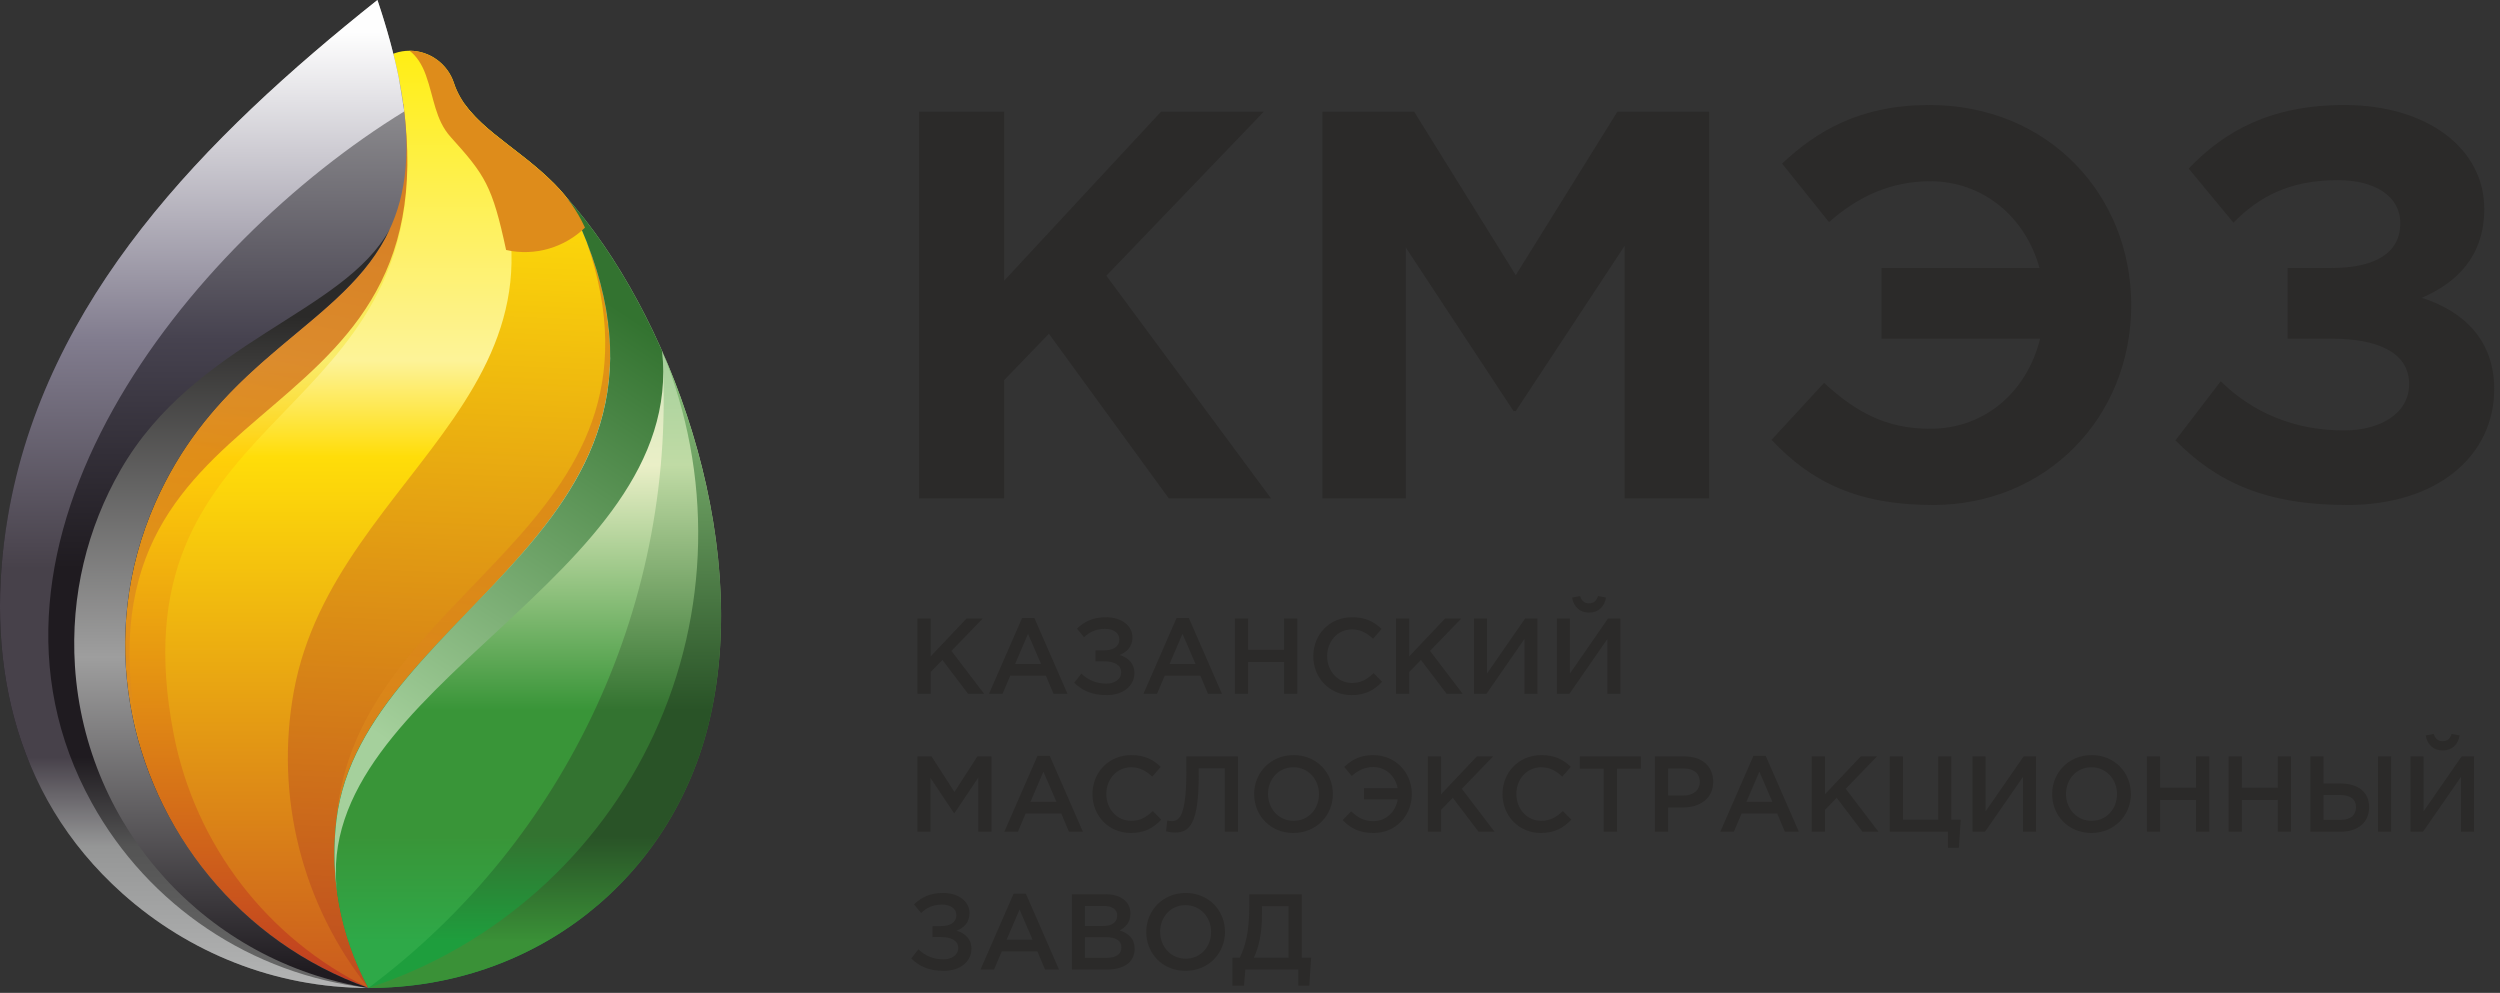 <?xml version="1.0" encoding="UTF-8" standalone="no"?> <svg xmlns="http://www.w3.org/2000/svg" xmlns:xlink="http://www.w3.org/1999/xlink" xmlns:serif="http://www.serif.com/" width="100%" height="100%" viewBox="0 0 350 139" version="1.1" xml:space="preserve" style="fill-rule:evenodd;clip-rule:evenodd;stroke-linejoin:round;stroke-miterlimit:2;"><rect x="0" y="0" width="350" height="139" fill="#333333" stroke="none"/><g id="_2339650652992"><g><path d="M29.286,41.242c14.691,-19.733 22.036,-29.6 22.036,-29.6c0.756,-2.696 3.2,-4.539 6.016,-4.539c2.817,0 5.342,1.843 6.219,4.539c1.887,5.779 8.578,8.585 14.045,14.087c4.376,4.404 6.534,9.664 7.756,21.801c6.551,34.555 -6.445,69.477 -33.784,90.782c-20.702,-5.004 -36.936,-21.42 -41.7,-42.169c-4.764,-20.75 2.793,-42.121 19.412,-54.901Z" style="fill:url(#_Linear1);"></path><path d="M29.287,41.242l18.185,-24.429c3.274,1.431 6.471,3.137 9.556,5.126c0.676,38.156 -41.42,36.035 -32.703,80.88c3.004,15.454 13.095,28.599 27.249,35.493c-20.702,-5.004 -36.935,-21.42 -41.7,-42.169c-4.764,-20.75 2.793,-42.121 19.413,-54.901Z" style="fill:url(#_Linear2);"></path><path d="M29.287,41.242l13.028,-17.501c4.271,-3.523 9,-6.611 14.149,-9.167c6.693,49.26 -48.198,37.613 -36.768,90.257c-7.079,-20.243 -4.812,-41.701 4.773,-59.399c1.51,-1.48 3.115,-2.88 4.818,-4.19Z" style="fill:url(#_Linear3);"></path><path d="M65.041,14.553c2.814,3.986 8.096,6.681 12.561,11.176c4.375,4.404 6.534,9.664 7.756,21.801c6.551,34.555 -6.445,69.477 -33.784,90.782c-9.3,-11.677 -13.107,-26.801 -10.444,-41.49c5.728,-31.593 46.036,-43.099 23.912,-82.266l-0.001,-0.003Z" style="fill:url(#_Linear4);"></path><path d="M83.409,36.052c0.846,3.009 1.47,6.714 1.949,11.478c2.373,12.514 2.18,25.077 -0.328,37.023c-7.142,15.483 -21.192,26.715 -37.926,30.24c2.554,-33.002 48.969,-40.367 35.02,-80.97c0.447,0.735 0.875,1.478 1.285,2.229Z" style="fill:url(#_Linear5);"></path><path d="M51.574,138.312c-13.065,0 -25.189,-4.973 -34.42,-13.216c-15.698,-14.02 -19.311,-33.66 -16.061,-52.727c5.206,-30.537 27.561,-53.106 51.747,-72.369c15.443,45.972 -17.104,38.879 -31.085,70.338c-4.112,9.254 -5.112,19.077 -3.511,28.372c3.017,17.517 15.27,33.164 33.33,39.602Z" style="fill:url(#_Linear6);"></path><path d="M51.574,138.312c-13.065,0 -25.189,-4.973 -34.42,-13.216c-15.698,-14.02 -19.311,-33.66 -16.061,-52.727c5.206,-30.537 27.561,-53.106 51.747,-72.369c1.348,4.011 2.322,7.611 2.983,10.875c0.255,1.53 0.517,3.057 0.751,4.594l0.016,0.135c-30.299,18.595 -63.839,60.424 -43.738,96.798c7.954,14.393 22.383,24.047 38.722,25.91Z" style="fill:url(#_Linear7);"></path><path d="M54.573,32.062c-6.258,13.535 -23.585,17.501 -32.818,38.276c-4.112,9.254 -5.112,19.077 -3.511,28.372c3.017,17.517 15.27,33.164 33.33,39.602c-22.55,-3.563 -39.617,-22.284 -41.083,-45.067c-0.635,-9.872 1.732,-19.364 6.401,-27.473c10.415,-18.09 31.276,-21.87 37.681,-33.71Z" style="fill:url(#_Linear8);"></path><path d="M79.305,27.626c23.639,46.004 -28.535,56.862 -32.201,87.167c-0.945,7.808 0.451,16.013 4.47,23.519c23.282,0.013 42.605,-15.255 47.8,-37.655c5.948,-25.651 -5.819,-57.064 -20.069,-73.031Z" style="fill:url(#_Linear9);"></path><path d="M85.425,50.057c-0.262,28.3 -35.338,40.085 -38.321,64.736c-0.945,7.808 0.451,16.013 4.47,23.519c27.944,-20.822 43.426,-54.391 41.121,-89.164c-2.461,0.144 -4.888,0.451 -7.27,0.909Z" style="fill:url(#_Linear10);"></path><path d="M51.574,138.312c23.282,0.013 42.605,-15.255 47.8,-37.655c3.867,-16.677 0.245,-35.789 -6.679,-51.509c7.103,17.228 6.705,36.636 -1.099,53.557c-7.804,16.922 -22.307,29.825 -40.022,35.607Z" style="fill:url(#_Linear11);"></path><path d="M79.305,27.626c23.639,46.004 -28.534,56.862 -32.201,87.167c-0.404,3.336 -0.38,6.745 0.093,10.141c-3.659,-28.788 48.917,-44.068 45.498,-75.787c-3.725,-8.458 -8.405,-15.936 -13.39,-21.521Zm-31.9,98.636c0.034,0.193 0.069,0.386 0.106,0.579c-0.039,-0.194 -0.07,-0.386 -0.106,-0.579Z" style="fill:url(#_Linear12);"></path><path d="M57.338,7.103c2.817,0 5.342,1.843 6.219,4.539c1.887,5.779 8.579,8.585 14.045,14.087c1.764,1.775 3.167,3.691 4.295,6.139c-2.84,2.763 -6.959,4.043 -11.042,3.135c-1.936,-9.01 -2.941,-10.482 -7.752,-15.813c-2.185,-2.421 -2.333,-5.491 -3.487,-8.687c-0.55,-1.525 -1.31,-2.659 -2.278,-3.4Z" style="fill:#de8c1b;"></path></g><g><path d="M128.443,97.135l1.852,0l0,-3.056l1.641,-1.687l3.6,4.743l2.243,0l-4.578,-6.008l4.383,-4.533l-2.274,0l-5.015,5.301l0,-5.301l-1.852,0l0,10.541Zm10.014,0l1.898,0l1.084,-2.544l4.984,0l1.069,2.544l1.958,0l-4.638,-10.616l-1.717,0l-4.638,10.616Zm3.659,-4.186l1.807,-4.216l1.823,4.216l-3.63,0Zm12.725,-6.535c-1.867,0 -3.057,0.632 -4.066,1.596l0.994,1.204c0.798,-0.767 1.702,-1.174 2.952,-1.174c1.174,0 1.987,0.587 1.987,1.476c0,0.993 -0.828,1.536 -2.168,1.536l-1.174,0l0,1.536l1.189,0c1.37,0 2.409,0.452 2.409,1.536c0,0.994 -0.948,1.581 -2.062,1.581c-1.431,0 -2.561,-0.497 -3.509,-1.401l-1.009,1.281c1.174,1.129 2.515,1.731 4.563,1.731c2.349,0 3.87,-1.34 3.87,-3.087c0,-1.37 -0.889,-2.168 -2.063,-2.53c0.933,-0.391 1.792,-1.099 1.792,-2.454c0,-1.642 -1.521,-2.831 -3.705,-2.831Zm5.241,10.721l1.897,0l1.085,-2.544l4.984,0l1.069,2.544l1.958,0l-4.638,-10.616l-1.717,0l-4.638,10.616Zm3.659,-4.186l1.807,-4.216l1.823,4.216l-3.63,0Zm9.141,4.186l1.852,0l0,-4.442l5.03,0l0,4.442l1.852,0l0,-10.541l-1.852,0l0,4.382l-5.03,0l0,-4.382l-1.852,0l0,10.541Zm16.339,0.181c1.973,0 3.177,-0.722 4.277,-1.867l-1.19,-1.205c-0.904,0.844 -1.732,1.371 -3.027,1.371c-2.018,0 -3.479,-1.687 -3.479,-3.75c0,-2.093 1.461,-3.75 3.479,-3.75c1.205,0 2.109,0.527 2.952,1.311l1.189,-1.371c-1.009,-0.964 -2.183,-1.641 -4.126,-1.641c-3.192,0 -5.436,2.454 -5.436,5.451c0,3.057 2.289,5.451 5.361,5.451Zm6.219,-0.181l1.853,0l0,-3.056l1.641,-1.687l3.599,4.743l2.244,0l-4.578,-6.008l4.382,-4.533l-2.274,0l-5.014,5.301l0,-5.301l-1.853,0l0,10.541Zm10.918,0l1.747,0l5.316,-7.679l0,7.679l1.822,0l0,-10.541l-1.732,0l-5.331,7.695l0,-7.695l-1.822,0l0,10.541Zm16.113,-11.369c1.28,0 2.169,-0.813 2.364,-2.108l-1.114,-0.211c-0.196,0.633 -0.572,1.024 -1.25,1.024c-0.678,0 -1.069,-0.391 -1.25,-1.024l-1.129,0.211c0.211,1.295 1.099,2.108 2.379,2.108Zm-4.503,11.369l1.747,0l5.316,-7.679l0,7.679l1.822,0l0,-10.541l-1.732,0l-5.33,7.695l0,-7.695l-1.823,0l0,10.541Zm-89.525,19.302l1.822,0l0,-7.53l3.298,4.94l0.06,0l3.328,-4.97l0,7.56l1.853,0l0,-10.542l-1.973,0l-3.208,4.985l-3.207,-4.985l-1.973,0l0,10.542Zm12.167,0l1.898,0l1.084,-2.545l4.985,0l1.069,2.545l1.958,0l-4.639,-10.617l-1.716,0l-4.639,10.617Zm3.66,-4.187l1.807,-4.216l1.822,4.216l-3.629,0Zm14.035,4.367c1.973,0 3.177,-0.722 4.276,-1.867l-1.189,-1.204c-0.904,0.843 -1.732,1.37 -3.027,1.37c-2.018,0 -3.479,-1.687 -3.479,-3.75c0,-2.093 1.461,-3.749 3.479,-3.749c1.205,0 2.108,0.527 2.952,1.31l1.189,-1.371c-1.009,-0.964 -2.183,-1.641 -4.126,-1.641c-3.192,0 -5.436,2.455 -5.436,5.451c0,3.057 2.289,5.451 5.361,5.451Zm6.219,-0.06c2.078,0 3.298,-1.34 3.298,-8.041l0,-0.949l3.644,0l0,8.87l1.853,0l0,-10.542l-7.229,0l0,2.079c0,6.309 -0.994,6.987 -2.063,6.987c-0.226,0 -0.467,-0.045 -0.602,-0.09l-0.181,1.521c0.286,0.075 0.874,0.165 1.28,0.165Zm16.55,0.06c3.238,0 5.527,-2.484 5.527,-5.451c0,-2.996 -2.259,-5.451 -5.497,-5.451c-3.237,0 -5.526,2.485 -5.526,5.451c0,2.997 2.258,5.451 5.496,5.451Zm0.03,-1.701c-2.093,0 -3.584,-1.702 -3.584,-3.75c0,-2.078 1.461,-3.749 3.554,-3.749c2.093,0 3.584,1.701 3.584,3.749c0,2.078 -1.461,3.75 -3.554,3.75Zm11.204,1.701c3.072,0 5.346,-2.394 5.346,-5.451c0,-2.982 -2.244,-5.451 -5.422,-5.451c-1.897,0 -3.041,0.723 -4.035,1.656l1.054,1.265c0.843,-0.753 1.777,-1.249 2.997,-1.249c1.746,0 3.102,1.249 3.418,2.951l-4.713,0l0,1.581l4.728,0c-0.286,1.747 -1.641,3.042 -3.433,3.042c-1.325,0 -2.169,-0.527 -3.087,-1.37l-1.19,1.22c1.084,1.144 2.349,1.806 4.337,1.806Zm7.589,-0.18l1.853,0l0,-3.057l1.641,-1.687l3.599,4.744l2.244,0l-4.578,-6.009l4.382,-4.533l-2.273,0l-5.015,5.301l0,-5.301l-1.853,0l0,10.542Zm15.812,0.18c1.973,0 3.178,-0.722 4.277,-1.867l-1.189,-1.204c-0.904,0.843 -1.732,1.37 -3.027,1.37c-2.018,0 -3.479,-1.687 -3.479,-3.75c0,-2.093 1.461,-3.749 3.479,-3.749c1.204,0 2.108,0.527 2.951,1.31l1.19,-1.371c-1.009,-0.964 -2.184,-1.641 -4.126,-1.641c-3.193,0 -5.436,2.455 -5.436,5.451c0,3.057 2.289,5.451 5.36,5.451Zm8.81,-0.18l1.867,0l0,-8.825l3.343,0l0,-1.717l-8.553,0l0,1.717l3.343,0l0,8.825Zm7.168,0l1.852,0l0,-3.388l2.093,0c2.32,0 4.217,-1.235 4.217,-3.6c0,-2.153 -1.551,-3.554 -4.006,-3.554l-4.156,0l0,10.542Zm1.852,-5.06l0,-3.795l2.154,0c1.385,0 2.274,0.648 2.274,1.883c0,1.129 -0.874,1.912 -2.274,1.912l-2.154,0Zm7.304,5.06l1.897,0l1.085,-2.545l4.984,0l1.069,2.545l1.958,0l-4.638,-10.617l-1.717,0l-4.638,10.617Zm3.659,-4.187l1.807,-4.216l1.822,4.216l-3.629,0Zm9.141,4.187l1.852,0l0,-3.057l1.641,-1.687l3.6,4.744l2.243,0l-4.578,-6.009l4.383,-4.533l-2.274,0l-5.015,5.301l0,-5.301l-1.852,0l0,10.542Zm19.064,2.259l1.536,0l0.256,-3.931l-1.31,0l0,-8.87l-1.837,0l0,8.87l-4.939,0l0,-8.87l-1.853,0l0,10.542l8.147,0l0,2.259Zm3.449,-2.259l1.747,0l5.316,-7.68l0,7.68l1.822,0l0,-10.542l-1.732,0l-5.331,7.696l0,-7.696l-1.822,0l0,10.542Zm16.64,0.18c3.238,0 5.527,-2.484 5.527,-5.451c0,-2.996 -2.259,-5.451 -5.497,-5.451c-3.237,0 -5.526,2.485 -5.526,5.451c0,2.997 2.258,5.451 5.496,5.451Zm0.03,-1.701c-2.093,0 -3.584,-1.702 -3.584,-3.75c0,-2.078 1.461,-3.749 3.554,-3.749c2.093,0 3.584,1.701 3.584,3.749c0,2.078 -1.461,3.75 -3.554,3.75Zm7.74,1.521l1.853,0l0,-4.443l5.029,0l0,4.443l1.852,0l0,-10.542l-1.852,0l0,4.383l-5.029,0l0,-4.383l-1.853,0l0,10.542Zm11.445,0l1.853,0l0,-4.443l5.029,0l0,4.443l1.852,0l0,-10.542l-1.852,0l0,4.383l-5.029,0l0,-4.383l-1.853,0l0,10.542Zm11.445,0l4.247,0c2.439,0 3.975,-1.325 3.975,-3.449c0,-2.123 -1.596,-3.298 -3.96,-3.298l-2.425,0l0,-3.795l-1.837,0l0,10.542Zm1.837,-1.657l0,-3.478l2.349,0c1.401,0 2.199,0.587 2.199,1.671c0,1.19 -0.798,1.807 -2.169,1.807l-2.379,0Zm7.635,1.657l1.837,0l0,-10.542l-1.837,0l0,10.542Zm9.05,-11.37c1.28,0 2.169,-0.813 2.365,-2.108l-1.115,-0.211c-0.195,0.633 -0.572,1.024 -1.25,1.024c-0.677,0 -1.069,-0.391 -1.249,-1.024l-1.13,0.211c0.211,1.295 1.1,2.108 2.379,2.108Zm-4.502,11.37l1.747,0l5.316,-7.68l0,7.68l1.822,0l0,-10.542l-1.732,0l-5.331,7.696l0,-7.696l-1.822,0l0,10.542Zm-205.449,8.579c-1.867,0 -3.057,0.633 -4.066,1.597l0.994,1.204c0.798,-0.768 1.702,-1.174 2.951,-1.174c1.175,0 1.988,0.587 1.988,1.475c0,0.994 -0.828,1.537 -2.168,1.537l-1.175,0l0,1.536l1.19,0c1.37,0 2.409,0.451 2.409,1.535c0,0.994 -0.949,1.582 -2.063,1.582c-1.43,0 -2.56,-0.497 -3.509,-1.401l-1.009,1.28c1.175,1.13 2.515,1.732 4.563,1.732c2.349,0 3.87,-1.34 3.87,-3.087c0,-1.371 -0.888,-2.169 -2.062,-2.53c0.933,-0.392 1.792,-1.099 1.792,-2.455c0,-1.641 -1.522,-2.831 -3.705,-2.831Zm5.241,10.722l1.897,0l1.084,-2.545l4.985,0l1.069,2.545l1.958,0l-4.639,-10.616l-1.716,0l-4.638,10.616Zm3.659,-4.186l1.807,-4.217l1.822,4.217l-3.629,0Zm9.141,4.186l4.879,0c2.349,0 3.9,-1.009 3.9,-2.891c0,-1.461 -0.858,-2.169 -2.093,-2.59c0.783,-0.407 1.506,-1.085 1.506,-2.35c0,-0.737 -0.241,-1.31 -0.708,-1.776c-0.602,-0.603 -1.551,-0.934 -2.756,-0.934l-4.728,0l0,10.541Zm1.822,-6.099l0,-2.801l2.665,0c1.19,0 1.853,0.512 1.853,1.341c0,0.993 -0.799,1.46 -1.988,1.46l-2.53,0Zm0,4.458l0,-2.892l2.936,0c1.461,0 2.169,0.528 2.169,1.416c0,0.979 -0.768,1.476 -2.033,1.476l-3.072,0Zm14.08,1.822c3.238,0 5.527,-2.485 5.527,-5.451c0,-2.997 -2.259,-5.452 -5.497,-5.452c-3.238,0 -5.527,2.485 -5.527,5.452c0,2.996 2.259,5.451 5.497,5.451Zm0.03,-1.702c-2.093,0 -3.584,-1.701 -3.584,-3.749c0,-2.079 1.46,-3.75 3.554,-3.75c2.093,0 3.584,1.702 3.584,3.75c0,2.078 -1.461,3.749 -3.554,3.749Zm6.535,3.78l1.627,0l0.18,-2.259l7.424,0l0,2.259l1.536,0l0.256,-3.915l-1.31,0l0,-8.885l-7.348,0l0,1.491c0,3.524 -0.467,5.662 -1.341,7.394l-1.024,0l0,3.915Zm2.997,-3.915c0.723,-1.461 1.144,-3.569 1.144,-6.009l0,-1.205l3.72,0l0,7.214l-4.864,0Z" style="fill:#2b2a29;fill-rule:nonzero;"></path><path d="M128.671,69.773l11.911,0l0,-16.553l6.266,-6.497l16.784,23.05l14.31,0l-23.05,-31.171l22.044,-22.973l-14.387,0l-21.967,23.668l0,-23.668l-11.911,0l0,54.144Zm56.464,0l11.68,0l0,-35.116l15.083,22.895l0.309,0l15.238,-23.127l0,35.348l11.834,0l0,-54.144l-12.84,0l-14.232,22.895l-14.232,-22.895l-12.84,0l0,54.144Zm78.277,-22.354l22.199,0c-1.779,7.271 -7.581,12.608 -15.392,12.608c-6.343,0 -10.52,-2.475 -14.852,-6.42l-7.348,7.967c5.57,5.956 12.144,9.127 22.586,9.127c15.934,0 27.768,-12.298 27.768,-28c0,-15.392 -11.602,-28 -28.232,-28c-9.746,0 -15.779,3.635 -20.652,8.199l6.575,8.199c4.099,-3.636 8.74,-5.724 14.155,-5.724c7.502,0 13.381,5.105 15.314,12.144l-22.121,0l0,9.9Zm64.818,-32.718c-10.288,0 -16.785,3.635 -21.813,8.895l6.266,7.58c3.635,-3.713 7.966,-5.956 14.619,-5.956c5.182,0 8.74,2.243 8.74,6.033c0,4.1 -3.403,6.266 -9.669,6.266l-6.11,0l0,9.9l6.265,0c6.188,0 10.752,1.856 10.752,6.343c0,4.176 -4.1,6.497 -9.128,6.497c-7.038,0 -12.84,-2.553 -17.248,-6.884l-6.343,8.276c5.801,5.879 12.685,9.05 24.055,9.05c12.608,0 20.575,-6.884 20.575,-16.243c0,-6.884 -4.332,-10.906 -10.133,-12.762c4.796,-2.089 8.741,-5.724 8.741,-12.454c0,-8.431 -7.967,-14.541 -19.569,-14.541Z" style="fill:#2b2a29;fill-rule:nonzero;"></path></g></g><defs><linearGradient id="_Linear1" x1="0" y1="0" x2="1" y2="0" gradientUnits="userSpaceOnUse" gradientTransform="matrix(0.001,135.396,-135.396,0.001,57.338,7.103)"><stop offset="0" style="stop-color:#ffee15;stop-opacity:1"></stop><stop offset="0.32" style="stop-color:#fdf398;stop-opacity:1"></stop><stop offset="0.42" style="stop-color:#ffdd09;stop-opacity:1"></stop><stop offset="1" style="stop-color:#c7531f;stop-opacity:1"></stop></linearGradient><linearGradient id="_Linear2" x1="0" y1="0" x2="1" y2="0" gradientUnits="userSpaceOnUse" gradientTransform="matrix(0.001,135.396,-135.396,0.001,57.338,7.103)"><stop offset="0" style="stop-color:#fae704;stop-opacity:1"></stop><stop offset="0.32" style="stop-color:#f9ec6c;stop-opacity:1"></stop><stop offset="0.42" style="stop-color:#ffd008;stop-opacity:1"></stop><stop offset="1" style="stop-color:#b32;stop-opacity:1"></stop></linearGradient><linearGradient id="_Linear3" x1="0" y1="0" x2="1" y2="0" gradientUnits="userSpaceOnUse" gradientTransform="matrix(-18.809,87.928,-87.928,-18.809,46.267,-0.526)"><stop offset="0" style="stop-color:#c7531f;stop-opacity:0.8"></stop><stop offset="1" style="stop-color:#de8c1b;stop-opacity:0.8"></stop></linearGradient><linearGradient id="_Linear4" x1="0" y1="0" x2="1" y2="0" gradientUnits="userSpaceOnUse" gradientTransform="matrix(-10.419,200.465,-200.465,-10.419,80.258,-58.131)"><stop offset="0" style="stop-color:#ffee15;stop-opacity:1"></stop><stop offset="0.42" style="stop-color:#ffdd09;stop-opacity:1"></stop><stop offset="1" style="stop-color:#bc4720;stop-opacity:1"></stop></linearGradient><linearGradient id="_Linear5" x1="0" y1="0" x2="1" y2="0" gradientUnits="userSpaceOnUse" gradientTransform="matrix(-15.815,79.337,-79.337,-15.815,75.521,20.049)"><stop offset="0" style="stop-color:#c7531f;stop-opacity:0.5"></stop><stop offset="1" style="stop-color:#de8c1b;stop-opacity:0.5"></stop></linearGradient><linearGradient id="_Linear6" x1="0" y1="0" x2="1" y2="0" gradientUnits="userSpaceOnUse" gradientTransform="matrix(-0.177,-138.615,138.615,-0.177,44.731,143.295)"><stop offset="0" style="stop-color:#6e6e6e;stop-opacity:1"></stop><stop offset="0.18" style="stop-color:#545454;stop-opacity:1"></stop><stop offset="0.27" style="stop-color:#1f1b20;stop-opacity:1"></stop><stop offset="0.46" style="stop-color:#1f1b20;stop-opacity:1"></stop><stop offset="0.69" style="stop-color:#46424f;stop-opacity:1"></stop><stop offset="1" style="stop-color:#a2a2a2;stop-opacity:1"></stop></linearGradient><linearGradient id="_Linear7" x1="0" y1="0" x2="1" y2="0" gradientUnits="userSpaceOnUse" gradientTransform="matrix(-0.177,-138.615,138.615,-0.177,44.731,143.295)"><stop offset="0" style="stop-color:#bbbcbc;stop-opacity:1"></stop><stop offset="0.18" style="stop-color:#959696;stop-opacity:1"></stop><stop offset="0.27" style="stop-color:#47414a;stop-opacity:1"></stop><stop offset="0.46" style="stop-color:#47414a;stop-opacity:1"></stop><stop offset="0.69" style="stop-color:#817c8e;stop-opacity:1"></stop><stop offset="1" style="stop-color:#fefefe;stop-opacity:1"></stop></linearGradient><linearGradient id="_Linear8" x1="0" y1="0" x2="1" y2="0" gradientUnits="userSpaceOnUse" gradientTransform="matrix(0.001,91.959,-91.959,0.001,44.394,44.2)"><stop offset="0" style="stop-color:#2b2a29;stop-opacity:1"></stop><stop offset="0.52" style="stop-color:#9e9e9e;stop-opacity:1"></stop><stop offset="1" style="stop-color:#1f1b20;stop-opacity:1"></stop></linearGradient><linearGradient id="_Linear9" x1="0" y1="0" x2="1" y2="0" gradientUnits="userSpaceOnUse" gradientTransform="matrix(0.231,-93.045,93.045,0.231,89.045,142.305)"><stop offset="0" style="stop-color:#1e9e3d;stop-opacity:1"></stop><stop offset="0.11" style="stop-color:#1e9e3d;stop-opacity:1"></stop><stop offset="0.27" style="stop-color:#337330;stop-opacity:1"></stop><stop offset="0.46" style="stop-color:#337330;stop-opacity:1"></stop><stop offset="0.83" style="stop-color:#c0dba5;stop-opacity:1"></stop><stop offset="1" style="stop-color:#a5d09c;stop-opacity:1"></stop></linearGradient><linearGradient id="_Linear10" x1="0" y1="0" x2="1" y2="0" gradientUnits="userSpaceOnUse" gradientTransform="matrix(0.231,-93.045,93.045,0.231,89.045,142.305)"><stop offset="0" style="stop-color:#2ea948;stop-opacity:1"></stop><stop offset="0.11" style="stop-color:#2ea948;stop-opacity:1"></stop><stop offset="0.27" style="stop-color:#399538;stop-opacity:1"></stop><stop offset="0.46" style="stop-color:#399538;stop-opacity:1"></stop><stop offset="0.83" style="stop-color:#eaefc7;stop-opacity:1"></stop><stop offset="1" style="stop-color:#d4e5be;stop-opacity:1"></stop></linearGradient><linearGradient id="_Linear11" x1="0" y1="0" x2="1" y2="0" gradientUnits="userSpaceOnUse" gradientTransform="matrix(0.231,-93.045,93.045,0.231,89.045,142.305)"><stop offset="0" style="stop-color:#3a9137;stop-opacity:1"></stop><stop offset="0.11" style="stop-color:#3a9137;stop-opacity:1"></stop><stop offset="0.27" style="stop-color:#295327;stop-opacity:1"></stop><stop offset="0.46" style="stop-color:#295327;stop-opacity:1"></stop><stop offset="1" style="stop-color:#8ec57f;stop-opacity:1"></stop></linearGradient><linearGradient id="_Linear12" x1="0" y1="0" x2="1" y2="0" gradientUnits="userSpaceOnUse" gradientTransform="matrix(-37.588,56.81,-56.81,-37.588,89.356,45.212)"><stop offset="0" style="stop-color:#337330;stop-opacity:1"></stop><stop offset="1" style="stop-color:#a5d09c;stop-opacity:1"></stop></linearGradient></defs></svg> 